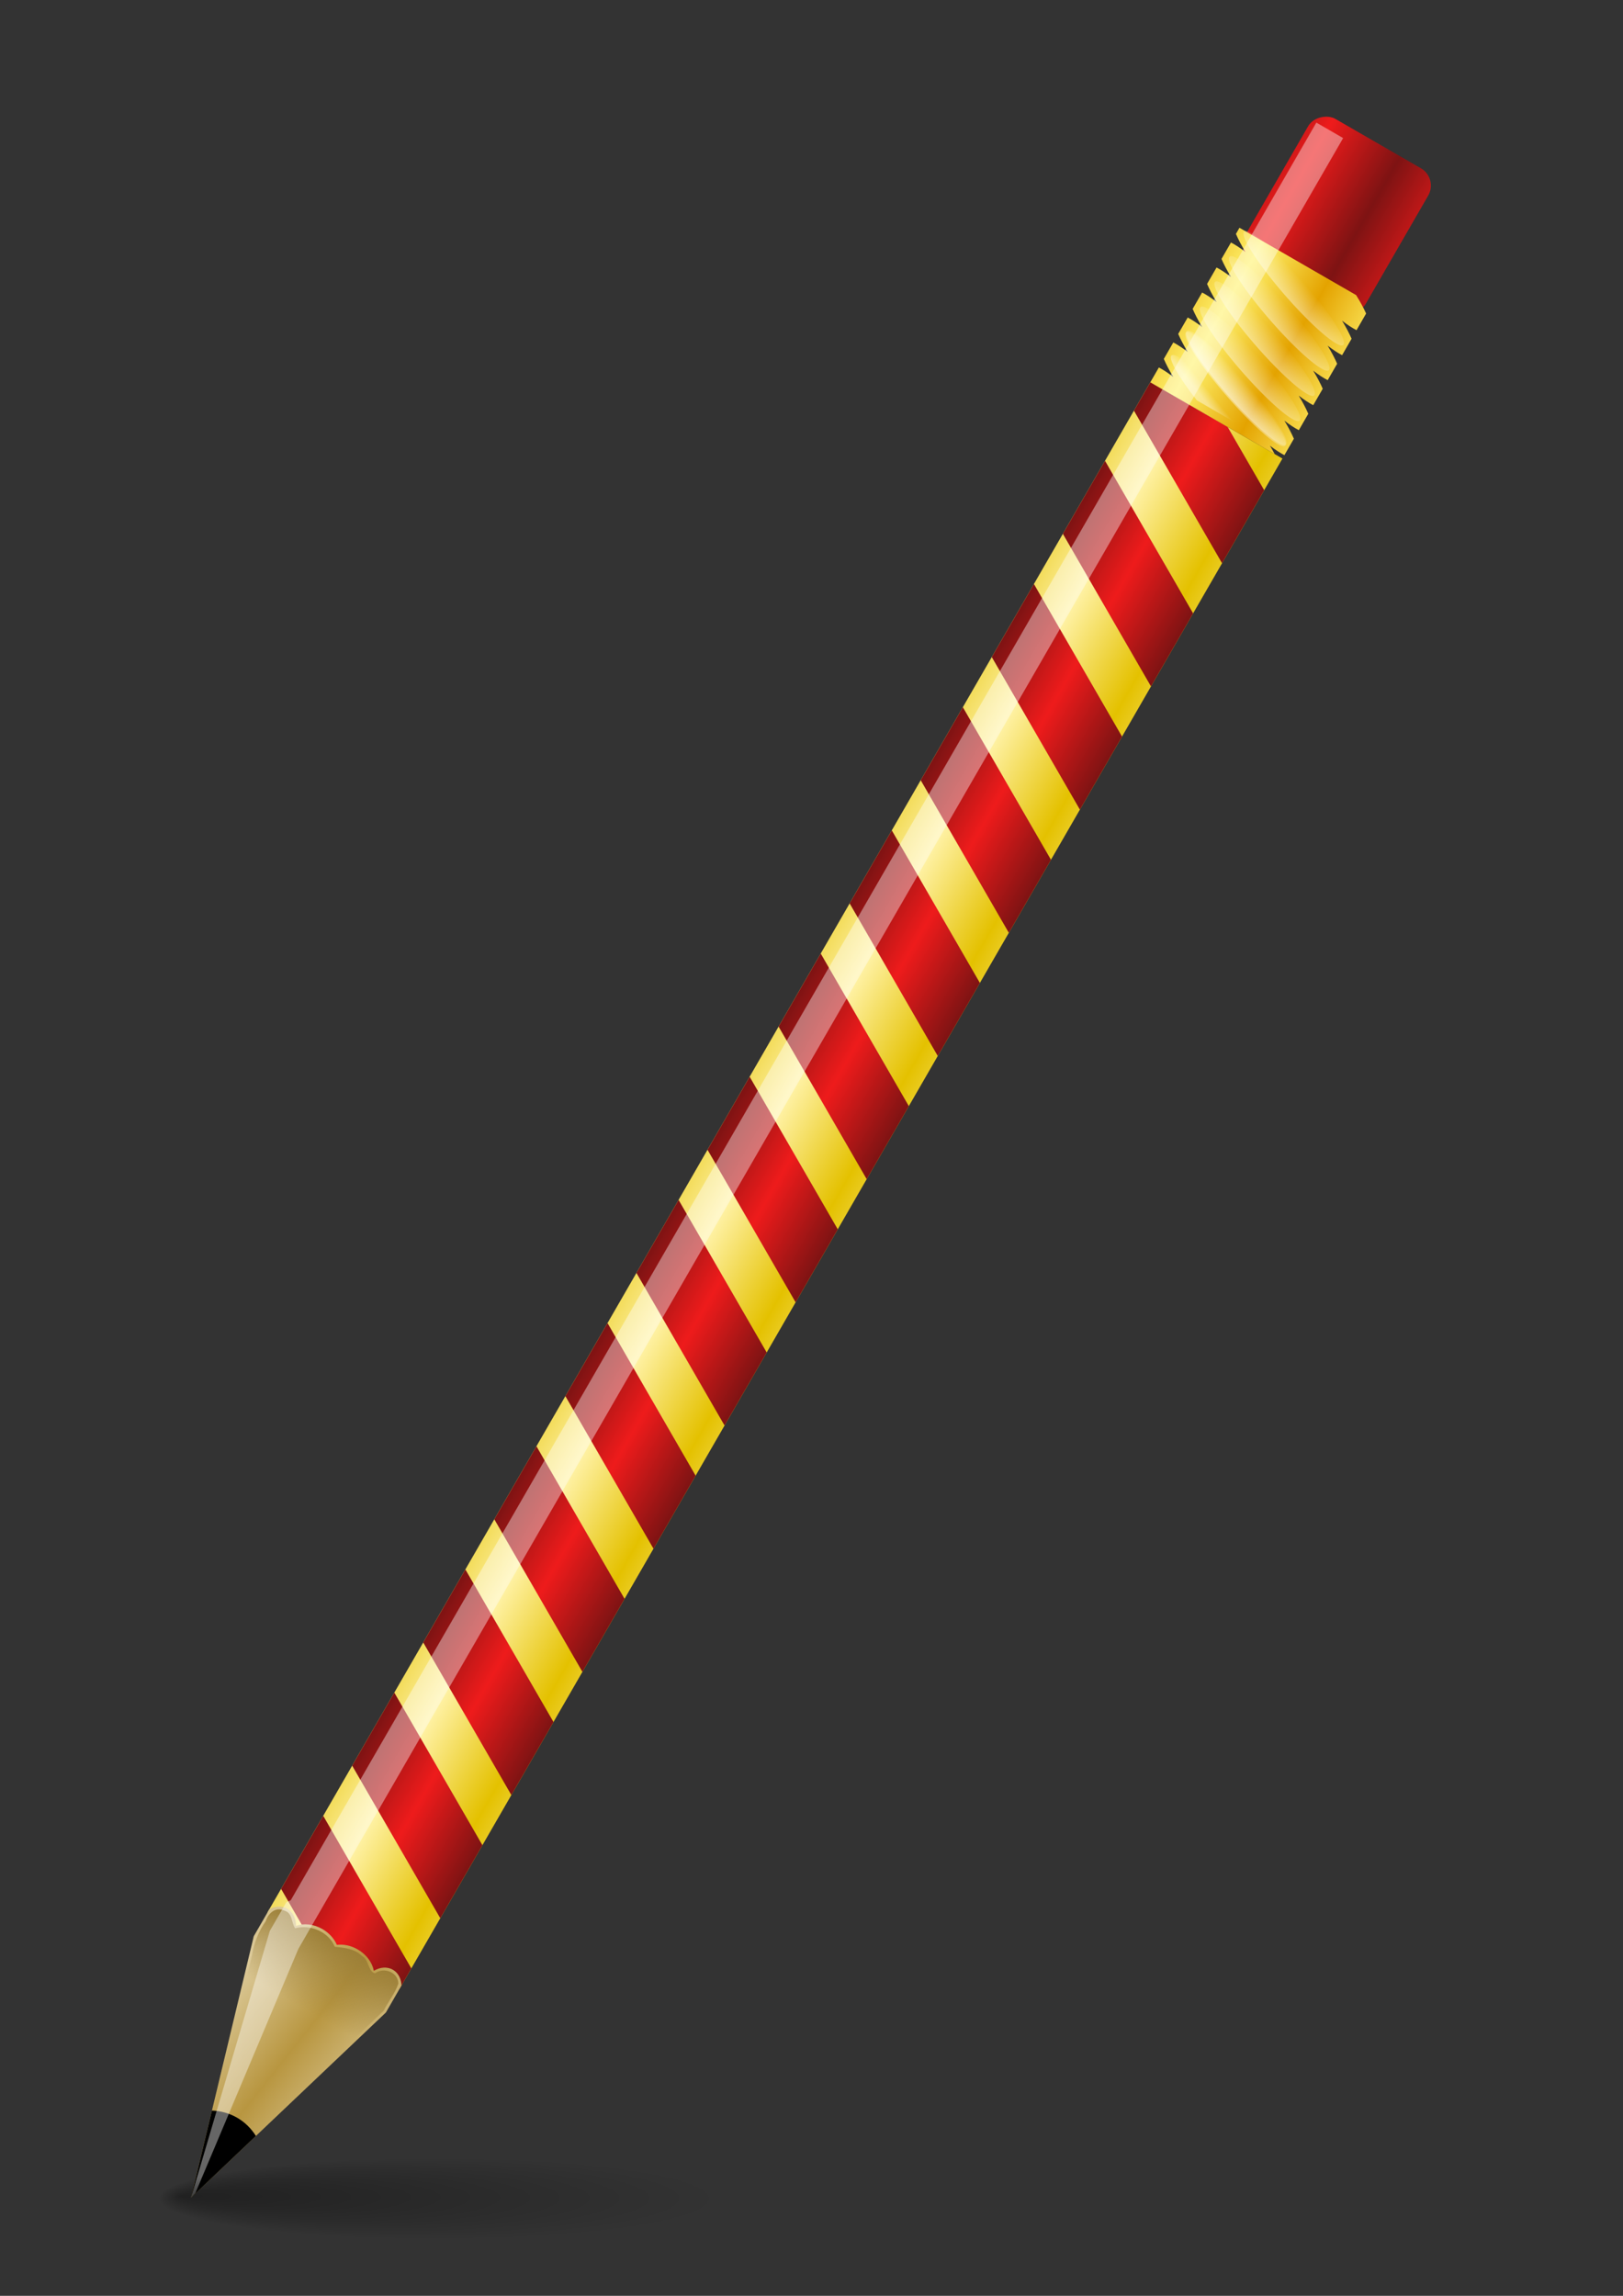 <?xml version="1.0" encoding="UTF-8" standalone="no"?>
<!-- Created with Inkscape (http://www.inkscape.org/) -->
<svg xmlns:dc="http://purl.org/dc/elements/1.1/" xmlns:cc="http://web.resource.org/cc/" xmlns:rdf="http://www.w3.org/1999/02/22-rdf-syntax-ns#" xmlns:svg="http://www.w3.org/2000/svg" xmlns="http://www.w3.org/2000/svg" xmlns:xlink="http://www.w3.org/1999/xlink" xmlns:sodipodi="http://sodipodi.sourceforge.net/DTD/sodipodi-0.dtd" xmlns:inkscape="http://www.inkscape.org/namespaces/inkscape" width="744.094" height="1052.362" id="svg2" sodipodi:version="0.32" inkscape:version="0.44+devel" sodipodi:docbase="/home/michal/Grafika/svg" sodipodi:docname="pencil.svg" inkscape:output_extension="org.inkscape.output.svg.inkscape" sodipodi:modified="true">
  <rect width="100%" height="100%" fill="#333333" stroke="none"/>
  <defs id="defs4">
    <linearGradient inkscape:collect="always" id="linearGradient5757">
      <stop style="stop-color:#000000;stop-opacity:1;" offset="0" id="stop5759"/>
      <stop style="stop-color:#000000;stop-opacity:0;" offset="1" id="stop5761"/>
    </linearGradient>
    <linearGradient inkscape:collect="always" id="linearGradient2320">
      <stop style="stop-color:#9b7e36;stop-opacity:1;" offset="0" id="stop2322"/>
      <stop style="stop-color:#9b7e36;stop-opacity:0;" offset="1" id="stop2324"/>
    </linearGradient>
    <linearGradient inkscape:collect="always" id="linearGradient2264">
      <stop style="stop-color:#ffffff;stop-opacity:1;" offset="0" id="stop2266"/>
      <stop style="stop-color:#ffffff;stop-opacity:0;" offset="1" id="stop2268"/>
    </linearGradient>
    <linearGradient id="linearGradient2208">
      <stop id="stop2210" offset="0" style="stop-color:#e4a300;stop-opacity:1;"/>
      <stop id="stop2212" offset="1" style="stop-color:#fff26c;stop-opacity:1;"/>
    </linearGradient>
    <linearGradient id="linearGradient2127">
      <stop style="stop-color:#b89640;stop-opacity:1;" offset="0" id="stop2129"/>
      <stop style="stop-color:#dcca9a;stop-opacity:1;" offset="1" id="stop2131"/>
    </linearGradient>
    <linearGradient id="linearGradient2103">
      <stop style="stop-color:#7e1313;stop-opacity:1;" offset="0" id="stop2105"/>
      <stop style="stop-color:#ee1b1b;stop-opacity:1;" offset="1" id="stop2107"/>
    </linearGradient>
    <linearGradient id="linearGradient2095">
      <stop style="stop-color:#e4c100;stop-opacity:1;" offset="0" id="stop2097"/>
      <stop style="stop-color:#fff2a6;stop-opacity:1;" offset="1" id="stop2099"/>
    </linearGradient>
    <linearGradient inkscape:collect="always" xlink:href="#linearGradient2103" id="linearGradient2461" gradientUnits="userSpaceOnUse" gradientTransform="matrix(0.149,9.238071e-18,-4.916857e-17,1,-1671.507,-1.935101e-13)" spreadMethod="reflect" x1="744.188" y1="606.286" x2="744.188" y2="660.955"/>
    <linearGradient inkscape:collect="always" xlink:href="#linearGradient2095" id="linearGradient2463" gradientUnits="userSpaceOnUse" spreadMethod="reflect" x1="744.188" y1="495.743" x2="744.188" y2="562.351"/>
    <linearGradient inkscape:collect="always" xlink:href="#linearGradient2103" id="linearGradient2465" gradientUnits="userSpaceOnUse" spreadMethod="reflect" x1="816.844" y1="532.375" x2="816.844" y2="586.731"/>
    <linearGradient inkscape:collect="always" xlink:href="#linearGradient2127" id="linearGradient2467" gradientUnits="userSpaceOnUse" gradientTransform="matrix(0.684,4.251376e-17,-5.177613e-17,1.053,37.182,-31.111)" spreadMethod="reflect" x1="86.309" y1="599.95" x2="80.312" y2="661.525"/>
    <linearGradient inkscape:collect="always" xlink:href="#linearGradient2320" id="linearGradient2469" gradientUnits="userSpaceOnUse" x1="152.34" y1="598.656" x2="96.277" y2="598.656"/>
    <linearGradient inkscape:collect="always" xlink:href="#linearGradient2208" id="linearGradient2471" gradientUnits="userSpaceOnUse" gradientTransform="matrix(0.101,6.275911e-18,-4.916857e-17,1,-643.559,-1.296212e-13)" spreadMethod="reflect" x1="744.188" y1="606.286" x2="744.188" y2="660.955"/>
    <linearGradient inkscape:collect="always" xlink:href="#linearGradient2264" id="linearGradient2473" gradientUnits="userSpaceOnUse" x1="1459.822" y1="587.556" x2="1475.799" y2="587.556"/>
    <linearGradient inkscape:collect="always" xlink:href="#linearGradient2264" id="linearGradient2475" gradientUnits="userSpaceOnUse" x1="1459.822" y1="587.556" x2="1475.799" y2="587.556"/>
    <linearGradient inkscape:collect="always" xlink:href="#linearGradient2264" id="linearGradient2477" gradientUnits="userSpaceOnUse" x1="1459.822" y1="587.556" x2="1475.799" y2="587.556"/>
    <linearGradient inkscape:collect="always" xlink:href="#linearGradient2264" id="linearGradient2479" gradientUnits="userSpaceOnUse" x1="1459.822" y1="587.556" x2="1475.799" y2="587.556"/>
    <linearGradient inkscape:collect="always" xlink:href="#linearGradient2264" id="linearGradient2481" gradientUnits="userSpaceOnUse" x1="1459.822" y1="587.556" x2="1475.799" y2="587.556"/>
    <linearGradient inkscape:collect="always" xlink:href="#linearGradient2264" id="linearGradient2483" gradientUnits="userSpaceOnUse" gradientTransform="translate(-2,-8.974706e-14)" x1="1407.406" y1="579.259" x2="1413.576" y2="581.63"/>
    <linearGradient inkscape:collect="always" xlink:href="#linearGradient2264" id="linearGradient2485" gradientUnits="userSpaceOnUse" x1="1459.822" y1="587.556" x2="1475.799" y2="587.556"/>
    <radialGradient inkscape:collect="always" xlink:href="#linearGradient5757" id="radialGradient5763" cx="261.068" cy="1008.432" fx="87.86" fy="997.358" r="188.27" gradientTransform="matrix(1,0,0,0.113,0,894.143)" gradientUnits="userSpaceOnUse"/>
  </defs>
  <sodipodi:namedview id="base" pagecolor="#ffffff" bordercolor="#666666" borderopacity="1.0" inkscape:pageopacity="0.0" inkscape:pageshadow="2" inkscape:zoom="0.39022627" inkscape:cx="364.4797" inkscape:cy="511.99982" inkscape:document-units="px" inkscape:current-layer="layer1" inkscape:window-width="795" inkscape:window-height="588" inkscape:window-x="0" inkscape:window-y="25"/>
  <g inkscape:label="Layer 1" inkscape:groupmode="layer" id="layer1">
    <g id="g2444" transform="matrix(0.322,-0.558,0.558,0.322,-220.481,785.008)">
      <rect ry="14.222" y="538.584" x="1510.805" height="98.667" width="117.333" id="rect2256" style="opacity:1;color:#000000;fill:url(#linearGradient2461);fill-opacity:1;fill-rule:nonzero;stroke:none;stroke-width:3.581;stroke-linecap:butt;stroke-linejoin:round;marker:none;marker-start:none;marker-mid:none;marker-end:none;stroke-miterlimit:4;stroke-dasharray:none;stroke-dashoffset:0;stroke-opacity:1;visibility:visible;display:inline;overflow:visible"/>
      <rect y="532.362" x="142.857" height="108.571" width="1257.143" id="rect1306" style="opacity:1;color:#000000;fill:url(#linearGradient2463);fill-opacity:1;fill-rule:nonzero;stroke:none;stroke-width:3.581;stroke-linecap:butt;stroke-linejoin:round;marker:none;marker-start:none;marker-mid:none;marker-end:none;stroke-miterlimit:4;stroke-dasharray:none;stroke-dashoffset:0;stroke-opacity:1;visibility:visible;display:inline;overflow:visible"/>
      <path id="rect1329" d="M 162.375,532.375 L 142.844,566.188 L 142.844,640.938 L 159.688,640.938 L 222.375,532.375 L 162.375,532.375 z M 263.594,532.375 L 200.906,640.938 L 260.906,640.938 L 323.594,532.375 L 263.594,532.375 z M 364.781,532.375 L 302.094,640.938 L 362.094,640.938 L 424.781,532.375 L 364.781,532.375 z M 465.969,532.375 L 403.281,640.938 L 463.281,640.938 L 525.969,532.375 L 465.969,532.375 z M 567.156,532.375 L 504.469,640.938 L 564.469,640.938 L 627.156,532.375 L 567.156,532.375 z M 668.344,532.375 L 605.656,640.938 L 665.656,640.938 L 728.344,532.375 L 668.344,532.375 z M 769.531,532.375 L 706.844,640.938 L 766.844,640.938 L 829.531,532.375 L 769.531,532.375 z M 870.719,532.375 L 808.031,640.938 L 868.031,640.938 L 930.719,532.375 L 870.719,532.375 z M 971.906,532.375 L 909.219,640.938 L 969.219,640.938 L 1031.906,532.375 L 971.906,532.375 z M 1073.094,532.375 L 1010.406,640.938 L 1070.406,640.938 L 1133.094,532.375 L 1073.094,532.375 z M 1174.281,532.375 L 1111.594,640.938 L 1171.594,640.938 L 1234.281,532.375 L 1174.281,532.375 z M 1275.5,532.375 L 1212.812,640.938 L 1272.812,640.938 L 1335.5,532.375 L 1275.5,532.375 z M 1376.688,532.375 L 1314,640.938 L 1374,640.938 L 1400,595.875 L 1400,532.375 L 1376.688,532.375 z " style="opacity:1;color:#000000;fill:url(#linearGradient2465);fill-opacity:1.0;fill-rule:nonzero;stroke:none;stroke-width:3.581;stroke-linecap:butt;stroke-linejoin:round;marker:none;marker-start:none;marker-mid:none;marker-end:none;stroke-miterlimit:4;stroke-dasharray:none;stroke-dashoffset:0;stroke-opacity:1;visibility:visible;display:inline;overflow:visible"/>
      <path id="rect2115" d="M 123.434,532.375 L -59.844,586.656 L 123.434,640.938 L 145.686,640.938 C 149.693,638.38 152.312,634.491 152.312,630.062 C 152.312,625.336 149.371,621.181 144.895,618.656 C 149.371,614.786 152.312,608.372 152.312,601.125 C 152.312,595.537 150.565,590.468 147.717,586.656 C 150.563,582.845 152.312,577.742 152.312,572.156 C 152.312,564.909 149.371,558.558 144.895,554.688 C 149.371,552.163 152.312,547.977 152.312,543.25 C 152.312,538.838 149.71,534.934 145.729,532.375 L 123.434,532.375 z " style="color:#000000;fill:url(#linearGradient2467);fill-opacity:1;fill-rule:nonzero;stroke:none;stroke-width:3.581;stroke-linecap:butt;stroke-linejoin:round;marker:none;marker-start:none;marker-mid:none;marker-end:none;stroke-miterlimit:4;stroke-dashoffset:0;stroke-opacity:1;visibility:visible;display:inline;overflow:visible"/>
      <path id="path2318" d="M -52.844,586.656 C 6,604.083 64.844,621.51 123.688,638.938 C 130.97,638.495 138.866,639.806 145.782,638.314 C 152.709,633.94 150.814,623.441 143.75,620.281 C 142.275,615.408 150.066,611.76 149.812,606.031 C 151.683,598.943 148.539,592.207 145.812,586.062 C 152.852,576.762 151.057,563.109 143.116,555.084 C 144.694,551.022 151.685,548.182 150.168,542.229 C 149.655,535.345 142.962,533.102 137.031,534.375 C 127.798,533.553 118.904,535.081 110.264,538.351 C 55.895,554.452 1.525,570.554 -52.844,586.656 z " style="color:#000000;fill:url(#linearGradient2469);fill-opacity:1;fill-rule:nonzero;stroke:none;stroke-width:3.581;stroke-linecap:butt;stroke-linejoin:round;marker:none;marker-start:none;marker-mid:none;marker-end:none;stroke-miterlimit:4;stroke-dashoffset:0;stroke-opacity:1;visibility:visible;display:inline;overflow:visible"/>
      <path id="path2122" d="M 1.163,568.591 L -59.844,586.657 L 1.163,604.723 C 4.05,599.24 5.716,593.132 5.716,586.657 C 5.716,580.182 4.05,574.073 1.163,568.591 z " style="opacity:1;color:#000000;fill:#000000;fill-opacity:1;fill-rule:nonzero;stroke:none;stroke-width:3.581;stroke-linecap:butt;stroke-linejoin:round;marker:none;marker-start:none;marker-mid:none;marker-end:none;stroke-miterlimit:4;stroke-dasharray:none;stroke-dashoffset:0;stroke-opacity:1;visibility:visible;display:inline;overflow:visible"/>
      <path id="rect2204" d="M 1400,532.375 L 1400,634.531 C 1401.155,632.633 1402.287,630.859 1403.482,628.656 C 1402.814,633.533 1402.627,637.61 1402.781,640.938 L 1416.283,640.938 C 1418.733,637.608 1421.311,633.673 1424.032,628.656 C 1423.365,633.533 1423.157,637.61 1423.31,640.938 L 1436.791,640.938 C 1439.246,637.595 1441.828,633.638 1444.561,628.594 C 1443.888,633.497 1443.683,637.597 1443.84,640.938 L 1457.342,640.938 C 1459.796,637.6 1462.36,633.661 1465.091,628.625 C 1464.42,633.511 1464.236,637.605 1464.39,640.938 L 1477.871,640.938 C 1480.325,637.6 1482.911,633.661 1485.641,628.625 C 1484.971,633.511 1484.765,637.605 1484.919,640.938 L 1498.421,640.938 C 1500.876,637.6 1503.44,633.661 1506.17,628.625 C 1505.5,633.511 1505.294,637.605 1505.449,640.938 L 1519.121,640.938 C 1521.574,637.574 1524.209,633.278 1526.933,628.219 L 1526.933,532.375 L 1521.88,532.375 C 1519.427,535.717 1516.843,539.677 1514.11,544.719 C 1514.783,539.826 1514.987,535.712 1514.832,532.375 L 1501.33,532.375 C 1498.876,535.712 1496.312,539.65 1493.581,544.688 C 1494.251,539.801 1494.457,535.708 1494.303,532.375 L 1480.801,532.375 C 1478.347,535.712 1475.761,539.65 1473.031,544.688 C 1473.701,539.801 1473.907,535.708 1473.752,532.375 L 1460.272,532.375 C 1457.816,535.713 1455.234,539.647 1452.501,544.688 C 1453.172,539.801 1453.378,535.708 1453.223,532.375 L 1439.721,532.375 C 1437.276,535.705 1434.715,539.639 1431.993,544.656 C 1432.661,539.78 1432.869,535.703 1432.715,532.375 L 1419.192,532.375 C 1416.742,535.705 1414.165,539.639 1411.443,544.656 C 1412.111,539.78 1412.319,535.703 1412.165,532.375 L 1400,532.375 z " style="opacity:1;color:#000000;fill:url(#linearGradient2471);fill-opacity:1;fill-rule:nonzero;stroke:none;stroke-width:3.581;stroke-linecap:butt;stroke-linejoin:round;marker:none;marker-start:none;marker-mid:none;marker-end:none;stroke-miterlimit:4;stroke-dasharray:none;stroke-dashoffset:0;stroke-opacity:1;visibility:visible;display:inline;overflow:visible"/>
      <path transform="matrix(0.933,0.366,-0.36,1.047,269.191,-565.054)" d="M 1475.799 587.556 A 7.988 48.428 0 1 1  1459.822,587.556 A 7.988 48.428 0 1 1  1475.799 587.556 z" sodipodi:ry="48.427757" sodipodi:rx="7.9880838" sodipodi:cy="587.55554" sodipodi:cx="1467.8104" id="path2262" style="opacity:0.4;color:#000000;fill:url(#linearGradient2473);fill-opacity:1;fill-rule:nonzero;stroke:none;stroke-width:3.581;stroke-linecap:butt;stroke-linejoin:round;marker:none;marker-start:none;marker-mid:none;marker-end:none;stroke-miterlimit:4;stroke-dasharray:none;stroke-dashoffset:0;stroke-opacity:1;visibility:visible;display:inline;overflow:visible" sodipodi:type="arc"/>
      <path sodipodi:type="arc" style="opacity:0.4;color:#000000;fill:url(#linearGradient2475);fill-opacity:1;fill-rule:nonzero;stroke:none;stroke-width:3.581;stroke-linecap:butt;stroke-linejoin:round;marker:none;marker-start:none;marker-mid:none;marker-end:none;stroke-miterlimit:4;stroke-dasharray:none;stroke-dashoffset:0;stroke-opacity:1;visibility:visible;display:inline;overflow:visible" id="path2290" sodipodi:cx="1467.8104" sodipodi:cy="587.55554" sodipodi:rx="7.9880838" sodipodi:ry="48.427757" d="M 1475.799 587.556 A 7.988 48.428 0 1 1  1459.822,587.556 A 7.988 48.428 0 1 1  1475.799 587.556 z" transform="matrix(0.933,0.366,-0.36,1.047,268.191,-565.054)"/>
      <path transform="matrix(0.933,0.366,-0.36,1.047,309.63,-565.054)" d="M 1475.799 587.556 A 7.988 48.428 0 1 1  1459.822,587.556 A 7.988 48.428 0 1 1  1475.799 587.556 z" sodipodi:ry="48.427757" sodipodi:rx="7.9880838" sodipodi:cy="587.55554" sodipodi:cx="1467.8104" id="path2292" style="opacity:0.4;color:#000000;fill:url(#linearGradient2477);fill-opacity:1;fill-rule:nonzero;stroke:none;stroke-width:3.581;stroke-linecap:butt;stroke-linejoin:round;marker:none;marker-start:none;marker-mid:none;marker-end:none;stroke-miterlimit:4;stroke-dasharray:none;stroke-dashoffset:0;stroke-opacity:1;visibility:visible;display:inline;overflow:visible" sodipodi:type="arc"/>
      <path sodipodi:type="arc" style="opacity:0.4;color:#000000;fill:url(#linearGradient2479);fill-opacity:1;fill-rule:nonzero;stroke:none;stroke-width:3.581;stroke-linecap:butt;stroke-linejoin:round;marker:none;marker-start:none;marker-mid:none;marker-end:none;stroke-miterlimit:4;stroke-dasharray:none;stroke-dashoffset:0;stroke-opacity:1;visibility:visible;display:inline;overflow:visible" id="path2296" sodipodi:cx="1467.8104" sodipodi:cy="587.55554" sodipodi:rx="7.9880838" sodipodi:ry="48.427757" d="M 1475.799 587.556 A 7.988 48.428 0 1 1  1459.822,587.556 A 7.988 48.428 0 1 1  1475.799 587.556 z" transform="matrix(0.933,0.366,-0.36,1.047,330.349,-565.054)"/>
      <path transform="matrix(0.933,0.366,-0.36,1.047,351.068,-565.054)" d="M 1475.799 587.556 A 7.988 48.428 0 1 1  1459.822,587.556 A 7.988 48.428 0 1 1  1475.799 587.556 z" sodipodi:ry="48.427757" sodipodi:rx="7.9880838" sodipodi:cy="587.55554" sodipodi:cx="1467.8104" id="path2300" style="opacity:0.4;color:#000000;fill:url(#linearGradient2481);fill-opacity:1;fill-rule:nonzero;stroke:none;stroke-width:3.581;stroke-linecap:butt;stroke-linejoin:round;marker:none;marker-start:none;marker-mid:none;marker-end:none;stroke-miterlimit:4;stroke-dasharray:none;stroke-dashoffset:0;stroke-opacity:1;visibility:visible;display:inline;overflow:visible" sodipodi:type="arc"/>
      <path id="path2304" d="M 1424.156,535.938 C 1420.9,534.662 1413.239,548.062 1405.406,567.469 L 1405.406,612.031 C 1408.321,605.296 1411.286,597.901 1414.156,589.562 C 1423.792,561.573 1428.272,537.549 1424.156,535.938 z " style="opacity:0.4;color:#000000;fill:url(#linearGradient2483);fill-opacity:1;fill-rule:nonzero;stroke:none;stroke-width:3.581;stroke-linecap:butt;stroke-linejoin:round;marker:none;marker-start:none;marker-mid:none;marker-end:none;stroke-miterlimit:4;stroke-dasharray:none;stroke-dashoffset:0;stroke-opacity:1;visibility:visible;display:inline;overflow:visible"/>
      <path sodipodi:nodetypes="ccccccccc" id="rect2120" d="M 132.48,540.375 L -59.844,586.656 L -55.461,587.719 L 131.513,564.375 L 1619.085,564.375 L 1619.085,542.375 L 158.837,542.375 C 157.95,541.64 156.962,540.959 155.844,540.375 L 132.48,540.375 z " style="opacity:0.4;color:#000000;fill:#ffffff;fill-opacity:1;fill-rule:nonzero;stroke:none;stroke-width:3.581;stroke-linecap:butt;stroke-linejoin:round;marker:none;marker-start:none;marker-mid:none;marker-end:none;stroke-miterlimit:4;stroke-dasharray:none;stroke-dashoffset:0;stroke-opacity:1;visibility:visible;display:inline;overflow:visible"/>
      <path sodipodi:type="arc" style="opacity:0.4;color:#000000;fill:url(#linearGradient2485);fill-opacity:1;fill-rule:nonzero;stroke:none;stroke-width:3.581;stroke-linecap:butt;stroke-linejoin:round;marker:none;marker-start:none;marker-mid:none;marker-end:none;stroke-miterlimit:4;stroke-dasharray:none;stroke-dashoffset:0;stroke-opacity:1;visibility:visible;display:inline;overflow:visible" id="path2427" sodipodi:cx="1467.8104" sodipodi:cy="587.55554" sodipodi:rx="7.9880838" sodipodi:ry="48.427757" d="M 1475.799 587.556 A 7.988 48.428 0 1 1  1459.822,587.556 A 7.988 48.428 0 1 1  1475.799 587.556 z" transform="matrix(0.933,0.366,-0.36,1.047,288.91,-565.054)"/>
    </g>
    <path sodipodi:type="arc" style="opacity:0.357;color:#000000;fill:url(#radialGradient5763);fill-opacity:1;fill-rule:evenodd;stroke:none;stroke-width:6.4;stroke-linecap:butt;stroke-linejoin:miter;marker:none;marker-start:none;marker-mid:none;marker-end:none;stroke-miterlimit:4;stroke-dasharray:none;stroke-dashoffset:0;stroke-opacity:1;visibility:visible;display:inline;overflow:visible;enable-background:accumulate" id="path5755" sodipodi:cx="261.06824" sodipodi:cy="1008.4324" sodipodi:rx="188.27036" sodipodi:ry="21.337307" d="M 449.339 1008.432 A 188.27 21.337 0 1 1  72.798,1008.432 A 188.27 21.337 0 1 1  449.339 1008.432 z" transform="matrix(0.688,0,0,0.882,22.693,118.639)"/>
  </g>
</svg>
